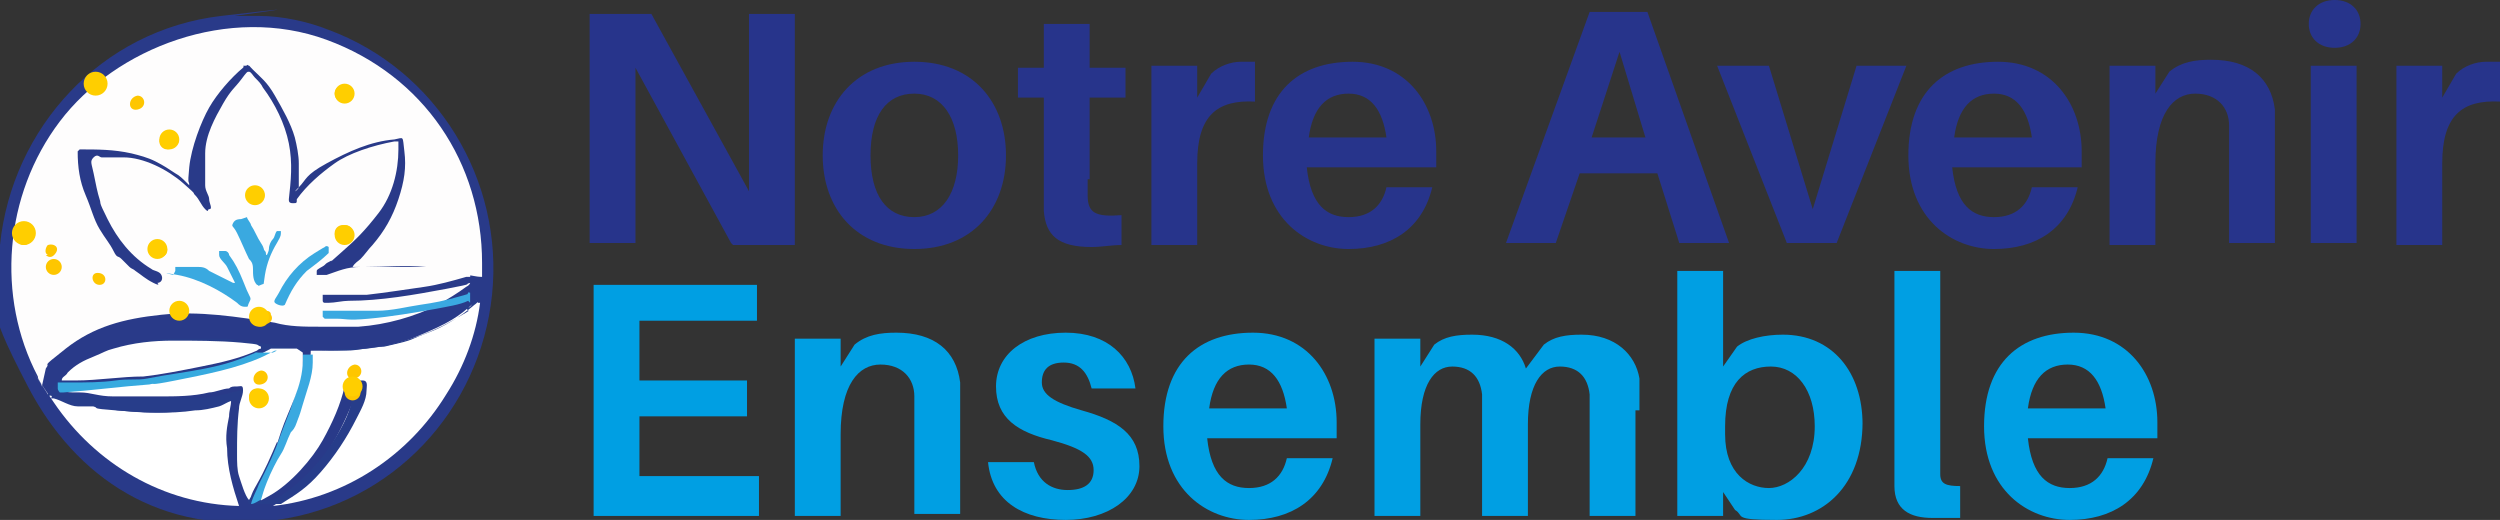 <?xml version="1.0" encoding="UTF-8"?>
<svg id="Calque_1" xmlns="http://www.w3.org/2000/svg" version="1.1" viewBox="0 0 125.5 26.1">
  <rect x="0" y="0" width="125.5" height="26.1" fill="#333333" stroke="none"/>
  <!-- Generator: Adobe Illustrator 29.6.1, SVG Export Plug-In . SVG Version: 2.1.1 Build 9)  -->
  <circle cx="14.4" cy="13.4" r="12.3" style="display: none; fill: #fff;"/>
  <g>
    <path d="M12.7.8s0,0,0,0c-.2,0-.4,0-.6,0,0,0,0,0,0,0h.6Z" style="fill: #5359a0;"/>
    <path d="M0,13.7s0,0,0,0v-.5s0,0,0,0c0,.2,0,.3,0,.5Z" style="fill: #4e559d;"/>
    <path d="M0,13.9s0,0,0,0v-.2h0c0,0,0,.1,0,.2Z" style="fill: #7577b3;"/>
    <path d="M0,13.2h0v-.2s0,0,0,0c0,0,0,.1,0,.2Z" style="fill: #7173b0;"/>
    <path d="M0,14.1h0v-.2h0c0,0,0,.1,0,.2Z" style="fill: #d9d8ed;"/>
    <path d="M0,13h0v-.2h0c0,0,0,.1,0,.2Z" style="fill: #d9d8ed;"/>
    <path d="M13,.8h0c0,0-.1,0-.2,0,0,0,0,0,0,0h.2Z" style="fill: #d5d4eb;"/>
    <path d="M12,.8s0,0,0,0c0,0-.1,0-.2,0h0s.2,0,.2,0Z" style="fill: #d6d5eb;"/>
    <path d="M12.1.8h0s0,0-.1,0h0s.1,0,.1,0Z" style="fill: #8081b9;"/>
    <path d="M12.9.8h0s0,0-.1,0h0s.1,0,.1,0Z" style="fill: #8080b9;"/>
    <path d="M11.8.8c0,0,.1,0,.2,0s0,0,.1,0c.2,0,.4,0,.6,0s0,0,.1,0c0,0,.1,0,.2,0,1.2,0,2.5.3,3.5.7,5.4,2,8.8,7.5,8.2,13.3s-5,10.5-10.8,11.3-10.1-2.1-12.5-6.7S0,15.8,0,14.1s0-.1,0-.2,0-.1,0-.2c0-.2,0-.3,0-.5s0-.1,0-.2,0-.1,0-.2c0-.2,0-.3,0-.5C.6,6.4,5.1,1.5,11.1.8s.5,0,.7,0Z" style="fill: #293a89;"/>
    <path d="M2.1,19.4c0-.2-.2-.3-.2-.5C-.2,14.9.2,9.8,3,6.1S11.5.2,16.4,2s7.8,6.2,7.8,11.2c0,.2,0,.5,0,.7s0,0,0,0c-.3,0-.7-.1-1.1-.2-.6-.1-1.1-.2-1.7-.3-1.1-.1-2.1,0-3.1,0s-.3,0-.4,0-.1,0-.2,0c.1-.2.3-.3.4-.4.2-.2.4-.5.6-.7.6-.7,1-1.4,1.3-2.3s.4-1.6.3-2.4,0-.7-.5-.6c-1.2.1-2.3.6-3.4,1.2s-1,.8-1.4,1.2,0,.1,0,0c0-.4,0-.8,0-1.2s-.1-.9-.2-1.3c-.2-.7-.6-1.4-1-2.1s-.7-.9-1.1-1.3,0-.1-.2-.2,0,0-.2,0,0,0-.1.1c-.6.5-1.3,1.3-1.7,2s-.9,2-1,3,0,.6,0,.9c0,0-.1-.1-.2-.2-.1-.1-.3-.3-.5-.4-.3-.2-.6-.4-1-.6s-.8-.3-1.2-.4c-.9-.2-1.7-.2-2.6-.2,0,0,0,0-.1.1,0,.8.1,1.5.4,2.2s.4,1.2.7,1.7.5.7.7,1.1.2.2.4.4.3.3.4.4.2.1.3.2c.3.2.5.4.9.6s.2,0,.2,0c.2,0,.3-.2.2-.4s-.4-.2-.5-.3c-1-.6-1.7-1.5-2.2-2.5s-.3-.7-.4-1-.2-.8-.3-1.3-.2-.6,0-.8.3,0,.4,0c.4,0,.8,0,1.1,0,1,0,2.2.6,3,1.3s.4.4.6.6.3.5.5.7.1,0,.2,0c.2,0,0-.3,0-.5,0-.2-.2-.4-.2-.7,0-.5,0-1.1,0-1.6,0-.9.5-1.8.9-2.5s.6-.8.9-1.2.3-.4.4-.4.2.2.3.3c.2.2.3.3.4.5.6.8,1.1,1.8,1.3,2.8s.1,1.9,0,2.8c0,.1,0,.2.2.2s.2,0,.2-.2c.5-.7,1.2-1.3,1.9-1.8s1.9-.9,3-1.1c0,0,.1,0,.2,0,0,.1,0,.2,0,.4,0,1.1-.3,2.3-1,3.2s-1.1,1.3-1.9,2-.3.3-.5.4-.2.1-.3.2-.4.2-.4.3,0,.2,0,.2,0,0,0,0c0,0,.4,0,.5,0,.6-.2,1-.4,1.7-.4s1.1,0,1.6,0,1.3,0,2,0,.5,0,.7.1.7,0,1,.1.2.2.2.3c0,0,0,0,0,0,0,0-.1,0-.2,0-.7.2-1.4.4-2.1.5s-2,.3-2.9.4c-.7,0-1.3,0-2,0,0,0-.2,0-.2,0s0,.3,0,.3,0,.1.1.1c0,0,.2,0,.2,0,.3,0,.7-.1,1-.1,1.6,0,3.3-.3,4.9-.6s.8-.2,1.2-.3c0,0,0,0,0,0,0,0,0,.1-.2.2,0,0,0,0,0,0s0,0,0,0c-.4.3-.9.6-1.4.9-1.2.6-2.6,1-4,1.1-.7,0-1.3,0-2,0s-1.5,0-2.2-.2c-1.9-.3-3.8-.6-5.7-.4s-3.4.6-4.8,1.7-.7.6-1,1,0,0,0,0,0,0,0,0Z" style="fill: #fefdfd;"/>
    <path d="M24,15.2h.1c0,0,0,0,0,0-.2,1.6-.8,3.2-1.7,4.6-1.9,3.1-5.1,5.2-8.7,5.6,0,0,0,0,0,0,0,0,0,0,0,0,1.7-1,2.9-2.7,3.7-4.5s.4-.9.4-1.3,0-.3-.2-.4-.2,0-.3.2c-.2.9-.6,1.8-1.1,2.7s-1.6,2.2-2.7,2.8-.3.2-.4.2,0,0,0,0c0,0,0-.2,0-.3.1-.3.2-.6.4-1,.4-.7.7-1.4,1-2.2.1-.2.2-.4.3-.7.2-.7.4-1.4.6-2,.1-.4.2-.9.2-1.3h0s0,0,0,0c1.8,0,3.6,0,5.3-.7s2.1-1,2.9-1.7c0,0,0,0,.1-.1Z" style="fill: #fff;"/>
    <path d="M3.6,20.3h0c.2,0,.4,0,.6,0h0c.6.1,1.1.2,1.7.3,1.8.2,3.6.2,5.3-.5,0,0,.4-.1.4,0,0,.3-.1.5-.1.8-.1.5-.2,1-.1,1.6,0,1,.3,2,.6,2.9,0,0,0,0,0,0-3.8-.1-7.2-2.1-9.3-5.2s-.2-.3-.3-.4c0,0,0,0,0,0,.4.1.7.3,1.1.4h0Z" style="fill: #fff;"/>
    <path d="M23.3,15.3h.1c0,0,.1.2.2.1s.2-.3.2-.4c0,0,0,0,0,0s0,0,0,.1,0,0,0,0h.2c0,.1-.2.2-.3.3-.6.5-1.4,1-2.2,1.3s-.7.3-1,.4-.8.2-1.2.3c-.6,0-1.3.2-1.9.2s-1.2,0-1.7,0c0,0-.1,0-.2,0,0,0-.2,0-.2,0,0,0-.1,0-.1,0,0,0-.1,0-.2,0-.3,0-.6,0-.9,0s-.1,0-.2,0c0,0,0,0,0,0s0,0,0,0c-.2,0-.4,0-.6,0s0,0,0,0,0,0,0,0h0c-1.4-.3-2.9-.3-4.4-.3s-2.4.1-3.5.6-1.4.7-1.9,1.3h0s0,0,0,0c0,.1,0,.3,0,.4h0c.2,0,.3.1.5.2.6,0,1.3.2,1.9.2.7,0,1.3,0,2,0s1.3,0,1.9,0c.9,0,1.8-.3,2.6-.5.4,0,.4.1.3.4-.3,1-.4,2.1-.3,3.1s.2,1.3.4,1.8.1.2.2.3h0s0,0,0,0c.2.1.3,0,.5,0,0,0,0,0,.1,0,.1,0,.3-.1.5-.2.9-.6,1.8-1.5,2.4-2.4s1-1.6,1.2-2.5.1-.5.2-.7,0-.2.3-.2c.3,0,.2.3.2.5,0,.5-.3,1-.5,1.4-.5,1-1.1,1.9-1.8,2.7s-1.2,1.1-2,1.6c0,0,0,0,0,0-.5,0-1.1,0-1.6,0,0,0,0,0,0,0-.2-.6-.4-1-.5-1.6s-.2-1.1-.2-1.6,0-.8.2-1.2,0-.2,0-.4,0-.3,0-.4c0,0-.2,0-.2,0-.3,0-.5.2-.8.3-.4.1-.8.2-1.2.2-1.3.2-2.7.1-4,0s-.8-.1-1.1-.2,0,0,0,0h0c0,0,.2,0,.2,0,0,0,0,0,0,0,0,0-.1,0-.2,0,0,0-.2,0-.3,0-.2,0-.3,0-.5,0,0,0,0,0,0,0-.4,0-.8-.3-1.2-.4s0,0,0,0c0,0-.1,0-.2,0s0,0,0,0,0,0,0,0c0,0,.3,0,.2,0s0,0-.1,0c0,0,0,0-.1,0,0,0,.1,0,.1-.1,0-.1-.2,0-.2,0,0,0,0,0,0-.1.4-.6.9-1,1.5-1.4,1.5-1,3.2-1.4,5-1.4s1.6,0,2.4,0c1.2.1,2.3.3,3.5.5s2.2,0,3.2,0c1.6-.1,3.3-.6,4.7-1.4s.6-.4.8-.5Z" style="fill: #273d8a;"/>
    <path d="M23.5,15.1s0,0,0,0c-.4.2-1.1.3-1.6.4-1.1.2-2.3.4-3.4.5s-1.1,0-1.6,0-.4,0-.6,0,0,0,0,0-.1-.1-.1-.1c0,0,0-.3,0-.3s.2,0,.2,0c.8,0,1.7,0,2.5,0s1.5-.2,2.2-.3,1.2-.2,1.9-.4.4-.1.5-.2,0,0,.1,0,0,0,0,0c0,.2,0,.3,0,.5Z" style="fill: #3aa9e1;"/>
    <path d="M13.7,25.4s0,0,0,0c0,0,0,0,0,0h0Z" style="fill: #d0cfe7;"/>
    <path d="M8.8,13.6s0,0,0,0c0,0,0-.2,0-.2s0,0,0,0c.3,0,.5,0,.8,0s.2,0,.3,0c.2,0,.4,0,.6.2.4.2.8.4,1.2.6h.1s0,0,0,0c0,0-.1-.2-.1-.2-.1-.2-.2-.4-.3-.6s-.4-.4-.4-.6,0-.1,0-.2c0,0,.2,0,.3,0,.1,0,.2.1.2.2.3.4.5.8.7,1.3s.2.5.3.7.1.2,0,.4,0,.2-.2.2c-.2,0-.3-.1-.4-.2-.8-.6-1.9-1.2-3-1.4s-.2,0-.2,0Z" style="fill: #3aa9e0;"/>
    <path d="M12.4,10.9c0,.1.2.3.2.4.2.3.3.6.5.9s.1.3.2.4,0,.2.1.2,0,0,0,0c0,0,.1-.2.1-.3,0-.2.1-.4.2-.5s.1-.3.2-.4,0,0,0,0c0,0,.2,0,.2,0s0,.1,0,.1c0,.2-.1.3-.2.5-.3.5-.5,1-.6,1.6s0,.4-.2.5-.1,0-.2,0c-.2-.2-.2-.5-.2-.8s-.1-.4-.2-.5c-.2-.4-.4-.9-.6-1.3s-.3-.3-.2-.5.3-.2.4-.2Z" style="fill: #3aa9e0;"/>
    <path d="M16.5,12.4s0,.2,0,.2,0,0,0,.1c-.3.3-.7.6-1.1.9-.5.5-.8,1-1.1,1.7-.1.1-.4,0-.5-.1s.1-.3.2-.5c.4-.8,1-1.5,1.8-2s.4-.2.5-.3.2,0,.2,0Z" style="fill: #3aa9e0;"/>
    <path d="M8.6,6.7c.4,0,.5.5.2.6s-.6-.6-.2-.6Z" style="fill: #fec600;"/>
    <path d="M6.9,4.8c.4,0,.5.6,0,.7s-.5-.6,0-.7Z" style="fill: #fec600;"/>
    <path d="M17.3,11.3c.5,0,.5.6,0,.7s-.5-.6,0-.7Z" style="fill: #fec600;"/>
    <path d="M9.1,15.2c.4,0,.5.6,0,.7s-.5-.6,0-.7Z" style="fill: #fec600;"/>
    <path d="M17.4,4.4c.4,0,.5.6,0,.7s-.5-.6,0-.7Z" style="fill: #fec600;"/>
    <path d="M8,12.2c.4,0,.5.4.3.6s-.6,0-.5-.3.1-.2.3-.3Z" style="fill: #fec600;"/>
    <path d="M4.9,13.7c.5,0,.5.6.1.6s-.5-.6-.1-.6Z" style="fill: #fec600;"/>
    <path d="M12.9,9.5c.5,0,.5.6,0,.7s-.5-.6,0-.7Z" style="fill: #fec600;"/>
    <path d="M2.4,12.8c-.2-.1-.1-.4,0-.5.3-.1.6.1.4.4s-.4.2-.5.1Z" style="fill: #fec600;"/>
    <path d="M13.3,15.6c.1,0,.3,0,.3.2.2.3-.2.6-.5.4s0-.6.2-.6Z" style="fill: #fec600;"/>
    <path d="M17.4,5.3c0,0,0,0,0,0h0Z" style="fill: #434c96;"/>
    <path d="M5.1,13.5s0,0,0,0c0,0,0,0,0,0s0,0,0,0Z" style="fill: #5c61a4;"/>
    <path d="M5.1,13.5s0,0,0,0c0,0,0,0,0,0h0Z" style="fill: #7374b1;"/>
    <path d="M15.7,17.7c0,.2,0,.3,0,.5,0,.7-.3,1.4-.5,2.1s-.2.6-.3.9-.2.4-.3.5c-.2.4-.3.8-.5,1.1s-.5.9-.7,1.4-.2.6-.3.9c-.1,0-.3.2-.5.2s0,0,0,0c.1-.4.3-.7.4-1,.4-.8.8-1.6,1.1-2.5l.5-1.3c.3-.9.6-1.8.6-2.7,0,0,0,0,0,0,0,0,.1,0,.1,0h.2s.1,0,.2,0Z" style="fill: #3aa9e0;"/>
    <path d="M17.8,18.3c.4,0,.5.6,0,.7s-.5-.6,0-.7Z" style="fill: #fec600;"/>
    <path d="M3.6,20.3c0-.1,0,0,.2,0,.1,0,.3,0,.4,0s0,0,.2,0,0,0,0,0,0,0,.1,0c.1,0,.2,0,.3,0s.2,0,.2,0,0,0,0,0c-.1,0-.6,0-.6,0,0,.1-.2,0-.2,0-.2,0-.5,0-.7-.1Z" style="fill: #293a89;"/>
    <path d="M15.2,17.7c0,.1,0,.3,0,.4,0,1.3-.7,2.4-1.1,3.6s-.1.4-.2.5c-.3.7-.6,1.4-1,2.1s-.2.5-.4.8c-.2-.2-.4-.9-.5-1.2s-.1-.7-.1-1.1c0-.8,0-1.5.1-2.3,0-.3.2-.6.2-.9s-.1-.2-.3-.2-.3,0-.4.1c-.3,0-.7.2-1,.2-.8.2-1.7.2-2.5.2s-1.5,0-2.3,0-1.1-.2-1.7-.2-.8,0-1-.2h0s.1,0,.1,0c2.3-.1,4.6-.3,6.8-.8s2.6-.6,3.7-1.2c0,0,0,0,.1,0,.4,0,.8,0,1.2,0Z" style="fill: #fff;"/>
    <path d="M13.1,17.5c0,0-.1,0-.2.1-.9.4-1.8.6-2.8.8s-2,.4-2.9.5c-1.1,0-2.3.2-3.4.2-.2,0-.4,0-.7,0h0c0-.2.2-.2.3-.4.4-.4.8-.6,1.3-.8s.6-.3,1-.4c1-.3,2-.4,3-.4s2.3,0,3.4.1.7.1,1,.2Z" style="fill: #fff;"/>
    <path d="M13.9,17.6s0,0-.1,0c-.2.1-.4.2-.6.3-1.3.6-2.9.9-4.4,1.2s-.9.1-1.3.2c-1.4.1-2.9.3-4.3.4h-.2c0,0-.1-.1-.1-.2,0-.1,0-.2,0-.3.2,0,.5,0,.7,0,.7,0,1.5,0,2.2-.1s1.1,0,1.6-.1c1-.2,1.9-.3,2.9-.5s1.6-.4,2.3-.7.1,0,.2-.1c.3,0,.6,0,.9,0Z" style="fill: #37aadf;"/>
    <path d="M13.1,18.6c.4,0,.5.6,0,.7s-.5-.6,0-.7Z" style="fill: #fec600;"/>
  </g>
  <circle cx="4.8" cy="4.2" r=".6" style="fill: #ffce00;"/>
  <circle cx="1.2" cy="11.9" r=".4" style="fill: #fec600;"/>
  <circle cx="2.7" cy="13.4" r=".4" style="fill: #fec600;"/>
  <circle cx="7.9" cy="12.5" r=".4" style="fill: #fec600;"/>
  <circle cx="8.4" cy="7.1" r=".4" style="fill: #fec600;"/>
  <circle cx="12.8" cy="9.8" r=".4" style="fill: #fec600;"/>
  <circle cx="17.2" cy="4.7" r=".4" style="fill: #fec600;"/>
  <circle cx="12.8" cy="9.8" r=".4" style="fill: #fec600;"/>
  <circle cx="17.2" cy="11.7" r=".4" style="fill: #fec600;"/>
  <circle cx="13.1" cy="16" r=".4" style="fill: #fec600;"/>
  <circle cx="17.7" cy="19.7" r=".4" style="fill: #fec600;"/>
  <circle cx="12.9" cy="19.9" r=".4" style="fill: #fec600;"/>
  <circle cx="17.3" cy="4.7" r=".5" style="fill: #ffce00;"/>
  <circle cx="17.3" cy="11.8" r=".5" style="fill: #ffce00;"/>
  <circle cx="8.5" cy="7" r=".5" style="fill: #ffce00;"/>
  <circle cx="12.8" cy="9.8" r=".5" style="fill: #ffce00;"/>
  <circle cx="13" cy="15.9" r=".5" style="fill: #ffce00;"/>
  <circle cx="7.9" cy="12.5" r=".5" style="fill: #ffce00;"/>
  <circle cx="1.2" cy="11.7" r=".6" style="fill: #ffce00;"/>
  <circle cx="9" cy="15.6" r=".5" style="fill: #ffce00;"/>
  <circle cx="13" cy="20" r=".5" style="fill: #ffce00;"/>
  <circle cx="17.7" cy="19.4" r=".5" style="fill: #ffce00;"/>
  <g>
    <path d="M36.7,12.2l-4.8-8.8c0,1.3,0,2.6,0,3.6v5.2h-2.3V.7h3.1l4.9,8.9c0-1.2,0-2.6,0-3.6V.7h2.3v11.6s-3.1,0-3.1,0Z" style="fill: #27348b;"/>
    <path d="M50.5,7.8c0,2.7-1.7,4.7-4.6,4.7s-4.6-2-4.6-4.7,1.7-4.7,4.6-4.7,4.6,2,4.6,4.7ZM48.1,7.8c0-1.9-.8-3.1-2.2-3.1s-2.2,1.1-2.2,3.1.8,3.1,2.2,3.1,2.2-1.2,2.2-3.1Z" style="fill: #27348b;"/>
    <path d="M54.6,9c0,.3,0,.6,0,.8,0,.9.4,1.1,1.7,1v1.5c-.5,0-1,.1-1.5.1-1.7,0-2.3-.6-2.4-1.8,0-.4,0-.8,0-1.3v-4.4h-1.3v-1.5h1.3V1.2h2.3v2.2h1.8v1.5h-1.8v4.1Z" style="fill: #27348b;"/>
    <path d="M63,3.2v1.9c-1.9-.1-2.9.7-2.9,3.1v4.1h-2.3V3.3h2.3v1.6l.7-1.2c.4-.4,1-.6,1.5-.6s.5,0,.7,0Z" style="fill: #27348b;"/>
    <path d="M71.9,8.4h-6.3c.2,1.9,1,2.5,2.1,2.5s1.7-.6,1.9-1.5h2.3c-.5,2.1-2.1,3.1-4.2,3.1s-4.3-1.5-4.3-4.7,1.8-4.7,4.5-4.7,4.2,2.1,4.2,4.5,0,.5,0,.8ZM65.7,6.9h3.9c-.2-1.4-.8-2.2-1.9-2.2s-1.8.7-2,2.2Z" style="fill: #27348b;"/>
    <path d="M79.3,8.7l-1.2,3.5h-2.5l4.2-11.6h2.9l4.1,11.6h-2.5l-1.1-3.5h-3.9ZM79.9,6.9h2.7l-1.3-4.3-1.4,4.3Z" style="fill: #27348b;"/>
    <path d="M92.3,12.2h-2.6l-3.5-8.9h2.6l2.2,7.2,2.2-7.2h2.5l-3.5,8.9Z" style="fill: #27348b;"/>
    <path d="M104.3,8.4h-6.3c.2,1.9,1,2.5,2.1,2.5s1.7-.6,1.9-1.5h2.3c-.5,2.1-2.1,3.1-4.2,3.1s-4.3-1.5-4.3-4.7,1.8-4.7,4.5-4.7,4.2,2.1,4.2,4.5,0,.5,0,.8ZM98.1,6.9h3.9c-.2-1.4-.8-2.2-1.9-2.2s-1.8.7-2,2.2Z" style="fill: #27348b;"/>
    <path d="M114.2,7.2v5h-2.3v-4.7c0-.4,0-.8,0-1.2,0-.9-.6-1.6-1.7-1.6s-2,1-2,3.5v4.1h-2.3V3.3h2.3v1.4l.7-1.1c.6-.5,1.3-.6,2.1-.6,1.9,0,3,.9,3.2,2.5,0,.5,0,.9,0,1.6Z" style="fill: #27348b;"/>
    <path d="M118.5,1.2c0,.7-.5,1.2-1.3,1.2s-1.3-.5-1.3-1.2.5-1.2,1.3-1.2,1.3.5,1.3,1.2ZM116,12.2V3.3h2.3v8.9h-2.3Z" style="fill: #27348b;"/>
    <path d="M125.5,3.2v1.9c-1.9-.1-2.9.7-2.9,3.1v4.1h-2.3V3.3h2.3v1.6l.7-1.2c.4-.4,1-.6,1.5-.6s.5,0,.7,0Z" style="fill: #27348b;"/>
  </g>
  <g>
    <path d="M38.1,25.9h-8.3v-11.6h8.2v1.8h-5.9v3h5.4v1.8h-5.4v3h6v1.8Z" style="fill: #009fe3;"/>
    <path d="M48.2,20.8v5h-2.3v-4.7c0-.4,0-.8,0-1.2,0-.9-.6-1.6-1.7-1.6s-2,1-2,3.5v4.1h-2.3v-8.9h2.3v1.4l.7-1.1c.6-.5,1.3-.6,2.1-.6,1.9,0,3,.9,3.2,2.5,0,.5,0,.9,0,1.6Z" style="fill: #009fe3;"/>
    <path d="M57.1,19.5h-2.3c-.2-.8-.6-1.3-1.4-1.3s-1.1.4-1.1,1,.6,1,2,1.4c1.8.5,2.9,1.2,2.9,2.8s-1.6,2.7-3.7,2.7-3.7-.9-3.9-2.9h2.3c.2,1,.9,1.4,1.7,1.4s1.3-.3,1.3-1-.6-1.1-2.1-1.5c-1.7-.4-2.8-1.1-2.8-2.7s1.4-2.7,3.5-2.7,3.3,1.2,3.5,2.8Z" style="fill: #009fe3;"/>
    <path d="M66.9,22h-6.3c.2,1.9,1,2.5,2.1,2.5s1.7-.6,1.9-1.5h2.3c-.5,2.1-2.1,3.1-4.2,3.1s-4.3-1.5-4.3-4.7,1.8-4.7,4.5-4.7,4.2,2.1,4.2,4.5,0,.5,0,.8ZM60.7,20.5h3.9c-.2-1.4-.8-2.2-1.9-2.2s-1.8.7-2,2.2Z" style="fill: #009fe3;"/>
    <path d="M82.1,20.6v5.3h-2.3v-4.6c0-.5,0-1,0-1.5-.1-.9-.6-1.4-1.5-1.4s-1.6.9-1.6,2.9v4.6h-2.3v-4.6c0-.5,0-1,0-1.5-.1-.9-.6-1.4-1.5-1.4s-1.6.9-1.6,2.9v4.6h-2.3v-8.9h2.3v1.4l.7-1.1c.5-.4,1.1-.5,1.9-.5,1.5,0,2.4.7,2.7,1.7l.9-1.2c.5-.4,1.1-.5,1.9-.5,1.7,0,2.7,1,2.9,2.2,0,.5,0,.9,0,1.6Z" style="fill: #009fe3;"/>
    <path d="M93.5,21.2c0,3.2-2,4.9-4.3,4.9s-1.6-.2-2.1-.5l-.6-.9v1.2h-2.3v-12.3h2.3v4.8l.7-1c.5-.4,1.4-.6,2.3-.6,2.5,0,4,1.9,4,4.5ZM91.1,21.4c0-1.8-.9-3-2.2-3s-2.3.8-2.3,3v.4c0,2,1.2,2.7,2.2,2.7s2.3-1,2.3-3.1Z" style="fill: #009fe3;"/>
    <path d="M97.4,23c0,.4,0,.6,0,.8,0,.5.3.6,1,.6v1.6c-.5,0-.9,0-1.4,0-1.1,0-1.9-.4-1.9-1.6,0-.4,0-.8,0-1.4v-9.4h2.3v9.4Z" style="fill: #009fe3;"/>
    <path d="M108.1,22h-6.3c.2,1.9,1,2.5,2.1,2.5s1.7-.6,1.9-1.5h2.3c-.5,2.1-2.1,3.1-4.2,3.1s-4.3-1.5-4.3-4.7,1.8-4.7,4.5-4.7,4.2,2.1,4.2,4.5,0,.5,0,.8ZM101.8,20.5h3.9c-.2-1.4-.8-2.2-1.9-2.2s-1.8.7-2,2.2Z" style="fill: #009fe3;"/>
  </g>
</svg>